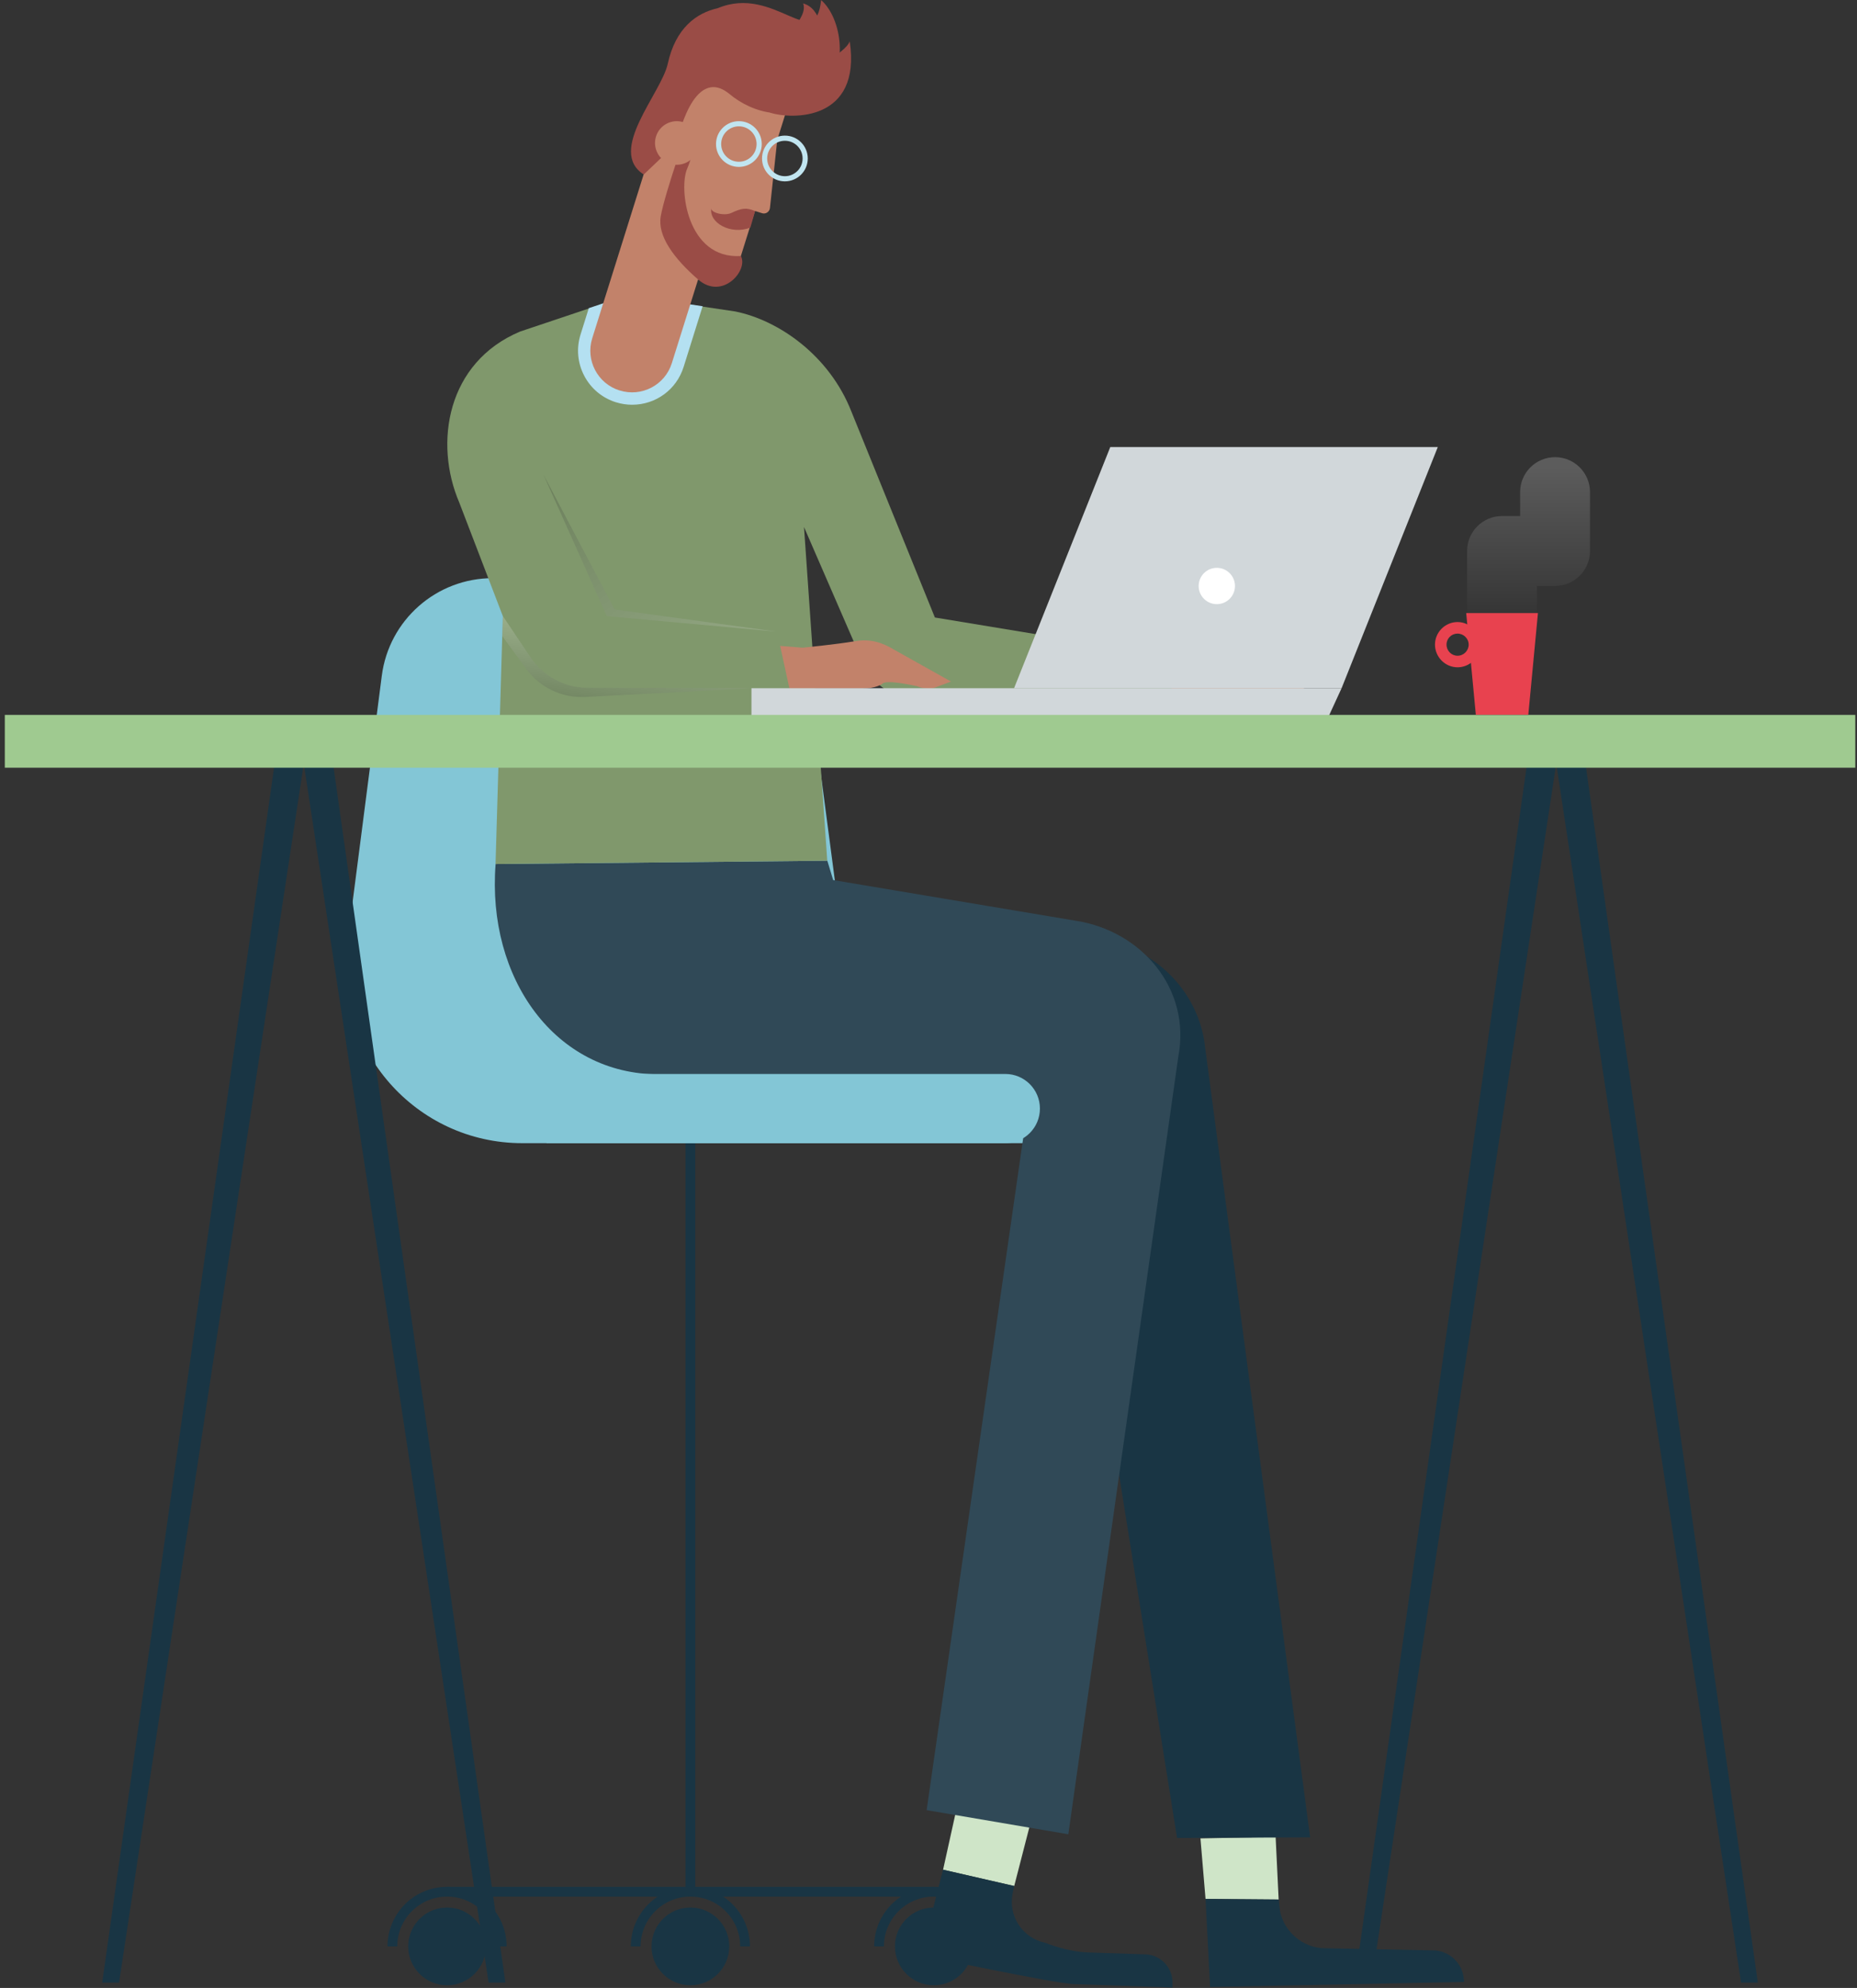 <svg width="270" height="289" viewBox="0 0 270 289" fill="none" xmlns="http://www.w3.org/2000/svg">
<rect x="0" y="0" width="270" height="289" fill="#333333" stroke="none"/>
<path d="M174.54 267.26L175.28 276.06L185.91 276.14L185.47 267.03L174.54 267.26Z" fill="#CFE5C8"/>
<path d="M212.89 288.13L175.94 288.86L175.28 276.06L185.92 276.15L186.02 277.2C186.34 280.58 189.35 283.28 192.73 283.23L208.4 283.54C210.57 283.55 212.49 285.24 212.79 287.4L212.89 288.14V288.13Z" fill="#193544"/>
<path d="M139.02 263.21L137.12 271.81L147.46 274.19L149.74 265.35L139.02 263.21Z" fill="#CFE5C8"/>
<path d="M170.49 288.94C170.49 288.94 158.93 288.53 156.1 288.44C153.27 288.35 133.94 284.24 133.94 284.24L137.11 271.81L147.46 274.18L147.24 275.21C146.54 278.52 148.67 281.76 151.98 282.44C151.98 282.44 155.09 283.74 158.21 283.84C161.33 283.94 166.63 284.12 166.63 284.12C168.79 284.25 170.47 286.03 170.48 288.2V288.94H170.49Z" fill="#193544"/>
<path d="M100.38 166.19V275.01" stroke="#193544" stroke-width="1.42" stroke-miterlimit="10"/>
<path d="M101.09 275.01H65" stroke="#193544" stroke-width="1.42" stroke-miterlimit="10"/>
<path d="M72.95 282.96C72.95 278.57 69.39 275.01 65 275.01C60.61 275.01 57.05 278.57 57.05 282.96" stroke="#193544" stroke-width="1.42" stroke-miterlimit="10"/>
<path d="M65 288.61C68.12 288.61 70.65 286.08 70.65 282.96C70.65 279.84 68.12 277.31 65 277.31C61.88 277.31 59.35 279.84 59.35 282.96C59.35 286.08 61.88 288.61 65 288.61Z" fill="#193544"/>
<path d="M100.38 275.01H135.76" stroke="#193544" stroke-width="1.42" stroke-miterlimit="10"/>
<path d="M127.81 282.96C127.81 278.57 131.37 275.01 135.76 275.01C140.15 275.01 143.71 278.57 143.71 282.96" stroke="#193544" stroke-width="1.42" stroke-miterlimit="10"/>
<path d="M141.42 282.96C141.42 286.08 138.89 288.61 135.77 288.61C132.65 288.61 130.12 286.08 130.12 282.96C130.12 279.84 132.65 277.31 135.77 277.31C138.89 277.31 141.42 279.84 141.42 282.96Z" fill="#193544"/>
<path d="M108.33 282.96C108.33 278.57 104.77 275.01 100.38 275.01C95.99 275.01 92.43 278.57 92.43 282.96" stroke="#193544" stroke-width="1.42" stroke-miterlimit="10"/>
<path d="M100.38 288.61C103.5 288.61 106.03 286.08 106.03 282.96C106.03 279.84 103.5 277.31 100.38 277.31C97.26 277.31 94.73 279.84 94.73 282.96C94.73 286.08 97.26 288.61 100.38 288.61Z" fill="#193544"/>
<path d="M75.94 166.19H154.13C156.91 166.19 159.16 163.94 159.16 161.16C159.16 158.38 156.91 156.13 154.13 156.13H125.09L117.47 98.25C116.43 90.13 109.52 84.05 101.33 84.05H71.65C63.46 84.05 56.55 90.13 55.51 98.25L50.48 137.23C48.5 152.59 60.46 166.19 75.94 166.19Z" fill="#83C6D6"/>
<path d="M175.18 151.98L190.49 267.11L171.14 267.19L150.25 136.34L156.93 136.3C166.16 136.24 174.1 143.06 175.19 151.98H175.18Z" fill="#193544"/>
<path d="M156.5 133.87L121.14 127.94L120.29 125.13L72.06 125.61C70.75 142.25 80.76 156.23 95.85 156.18L149.87 157.77L134.73 263.15L155.33 266.66L171.32 153.61C173.2 143.74 165.97 135.37 156.51 133.87H156.5Z" fill="#304957"/>
<path d="M168.05 102.73L180.87 102.51C181.41 102.5 181.86 102.08 181.91 101.54C181.97 100.94 181.51 100.41 180.9 100.37L187.38 102.39C188.08 102.73 189.31 102.86 190.04 102.59L192.47 101.68L183.99 96.93C182.04 95.74 180.3 95.19 177.94 95.59C175.06 96.07 170.05 96.56 170.05 96.56L168.05 102.74V102.73Z" fill="#C2826A"/>
<path d="M125.47 96.35L116.9 76.62L120.28 125.13L72.05 125.61L73.11 89.57L66.78 73.07C63.05 64.37 64.99 52.66 75.62 48.2L87.96 44.06L99.67 44.2L106.9 45.28C113.21 46.55 120.6 51.67 123.8 59.86L135.93 89.77L170.36 95.45V104.1L133.05 101.69C129.72 101.47 126.79 99.41 125.46 96.35H125.47Z" fill="#80986C"/>
<path d="M89.56 58.48C90.33 58.72 91.12 58.84 91.91 58.84C95.36 58.84 98.37 56.63 99.4 53.33L102.16 44.52L100.36 44.25L87.72 44.09L85.61 44.8L84.41 48.63C83.78 50.63 83.97 52.76 84.94 54.62C85.91 56.48 87.55 57.85 89.55 58.48H89.56Z" fill="#B4E0F1"/>
<path d="M113.42 93.9L116.7 94.16C116.7 94.16 121.52 93.69 124.29 93.22C126.55 92.84 128.23 93.37 130.11 94.51L138.27 99.08L135.94 99.96C135.24 100.22 134.06 100.09 133.38 99.77C133.38 99.77 128.8 98.69 128.26 99.43C128.26 99.43 127.34 100.1 125.41 100.1H114.78L113.43 93.89L113.42 93.9Z" fill="#C2826A"/>
<path d="M90.09 56.76C93.28 57.76 96.68 55.99 97.68 52.8L101.5 40.63C104.09 41.44 106.88 39.91 107.72 37.22L109.77 30.67L110.82 31C111.34 31.16 111.89 30.79 111.95 30.22L113.01 20.33L114.98 14.06C116.45 9.39 114 4.46 109.51 3.05C105.02 1.64 100.2 4.29 98.73 8.96L86.11 49.17C85.11 52.36 86.88 55.76 90.07 56.76H90.09Z" fill="#C2826A"/>
<path d="M119.39 0C118.55 7.97 112.67 -2.29 104.36 1.19C101.26 1.88 98.22 4.08 97.09 9.27C96.15 13.58 88.22 21.93 93.6 25.37L98.4 20.79C98.4 20.79 100.69 9.33 106.02 13.63C109.44 16.52 115.18 18.06 119.38 14.03C123.56 10.02 122.42 2.67 119.38 0H119.39Z" fill="#9A4C46"/>
<path d="M114.12 25.99C115.749 25.99 117.07 24.669 117.07 23.04C117.07 21.411 115.749 20.09 114.12 20.09C112.491 20.09 111.17 21.411 111.17 23.04C111.17 24.669 112.491 25.99 114.12 25.99Z" stroke="#C1E5F0" stroke-width="0.75" stroke-miterlimit="10"/>
<path d="M107.43 23.89C109.059 23.89 110.38 22.569 110.38 20.94C110.38 19.311 109.059 17.99 107.43 17.99C105.801 17.99 104.48 19.311 104.48 20.94C104.48 22.569 105.801 23.89 107.43 23.89Z" stroke="#C1E5F0" stroke-width="0.75" stroke-miterlimit="10"/>
<path d="M100.1 18.49C100.8 18.81 101.19 21.67 99.92 24.5C98.66 27.32 99.85 37.71 107.72 37.22C108.85 39.28 105.04 43.72 101.5 40.63C97.96 37.55 95.57 34.29 96.07 31.44C96.69 27.95 100.2 18.1 100.1 18.5V18.49Z" fill="#9A4C46"/>
<path d="M99.35 17.76C97.68 17.24 95.9 18.17 95.38 19.84C94.86 21.51 95.79 23.29 97.46 23.81C99.13 24.33 100.91 23.4 101.43 21.73C101.95 20.06 101.02 18.28 99.35 17.76Z" fill="#C2826A"/>
<path d="M116.77 0.5C121.88 1.88 119.86 15.72 110.57 14.77C101.27 13.81 118.39 4.62 116.77 0.5Z" fill="#9A4C46"/>
<path d="M111.99 16.39C115.15 17.38 125.27 17.64 123.55 6.01C122.95 7.72 117.12 11.04 114.59 10.29C112.06 9.54 111.99 16.39 111.99 16.39Z" fill="#9A4C46"/>
<path d="M109.09 33.09C106.23 34.2 103.04 32.36 103.43 30.28C103.33 30.91 105.28 31.45 106.35 30.95C107.83 30.25 108.55 30.15 109.79 30.69L109.09 33.1V33.09Z" fill="#9A4C46"/>
<path d="M83.71 156.13H146.17C148.95 156.13 151.2 158.38 151.2 161.16C151.2 163.94 148.95 166.19 146.17 166.19H79.45L83.71 156.13Z" fill="#83C6D6"/>
<path d="M195.06 100.05H147.44L161.43 64.99H209.05L195.06 100.05Z" fill="#D1D7DA"/>
<path d="M195.06 100.05L193.22 104.05H109.26V100.05H195.06Z" fill="#D1D7DA"/>
<path d="M179.56 85.19C179.56 83.732 178.378 82.55 176.92 82.55C175.462 82.55 174.28 83.732 174.28 85.19C174.28 86.648 175.462 87.83 176.92 87.83C178.378 87.83 179.56 86.648 179.56 85.19Z" fill="white"/>
<path style="mix-blend-mode:multiply" opacity="0.2" d="M79.01 68.99L88.23 89.57L112.89 91.82L89.36 88.6L79.01 68.99Z" fill="url(#paint0_linear_1_951)"/>
<path style="mix-blend-mode:multiply" opacity="0.2" d="M73.12 89.57L77.14 95.56C78.99 98.32 82.1 99.98 85.42 99.99L109.26 100.05L85.11 101.32C81.73 101.5 78.49 99.96 76.5 97.23L73.03 92.48L73.12 89.57Z" fill="url(#paint1_linear_1_951)"/>
<path d="M39.94 110.93L14.86 288.22H17.31L44.17 111.01L39.94 110.93Z" fill="#193544"/>
<path d="M48.41 110.93L73.48 288.22H71.04L44.17 111.01L48.41 110.93Z" fill="#193544"/>
<path d="M222.04 110.93L196.96 288.22H199.41L226.27 111.01L222.04 110.93Z" fill="#193544"/>
<path d="M230.51 110.93L255.58 288.22H253.14L226.27 111.01L230.51 110.93Z" fill="#193544"/>
<path d="M269.75 103.93H0.7V111.61H269.75V103.93Z" fill="#9FCA90"/>
<g style="mix-blend-mode:multiply" opacity="0.2">
<path d="M218.39 93.45C221.19 93.45 223.47 91.18 223.47 88.37V85.18H226.1C228.9 85.18 231.18 82.91 231.18 80.1V71.54C231.18 68.74 228.91 66.46 226.1 66.46C223.3 66.46 221.02 68.73 221.02 71.54V75.02H218.39C215.59 75.02 213.31 77.29 213.31 80.1V88.37C213.31 91.17 215.58 93.45 218.39 93.45Z" fill="url(#paint2_linear_1_951)"/>
</g>
<path d="M214.58 103.91H222.21L223.61 89.13H213.18L214.58 103.91Z" fill="#E8424F"/>
<path d="M213.34 90.77C212.92 90.55 212.44 90.43 211.92 90.43C210.12 90.43 208.64 91.91 208.64 93.71C208.64 95.51 210.12 97.01 211.92 97.01C212.64 97.01 213.32 96.77 213.86 96.37C214.68 95.77 215.22 94.81 215.22 93.71C215.22 92.41 214.46 91.29 213.34 90.77ZM211.92 95.33C211.04 95.33 210.32 94.61 210.32 93.71C210.32 92.81 211.04 92.11 211.92 92.11C212.8 92.11 213.54 92.83 213.54 93.71C213.54 94.59 212.82 95.33 211.92 95.33Z" fill="#E8424F"/>
<defs>
<linearGradient id="paint0_linear_1_951" x1="107.14" y1="100.78" x2="81.7" y2="61.8" gradientUnits="userSpaceOnUse">
<stop stop-color="white"/>
<stop offset="1"/>
</linearGradient>
<linearGradient id="paint1_linear_1_951" x1="91.53" y1="92.56" x2="89.5" y2="106.1" gradientUnits="userSpaceOnUse">
<stop stop-color="white"/>
<stop offset="1"/>
</linearGradient>
<linearGradient id="paint2_linear_1_951" x1="222.24" y1="67.98" x2="222.24" y2="96.01" gradientUnits="userSpaceOnUse">
<stop stop-color="white"/>
<stop offset="1"/>
</linearGradient>
</defs>
</svg>
